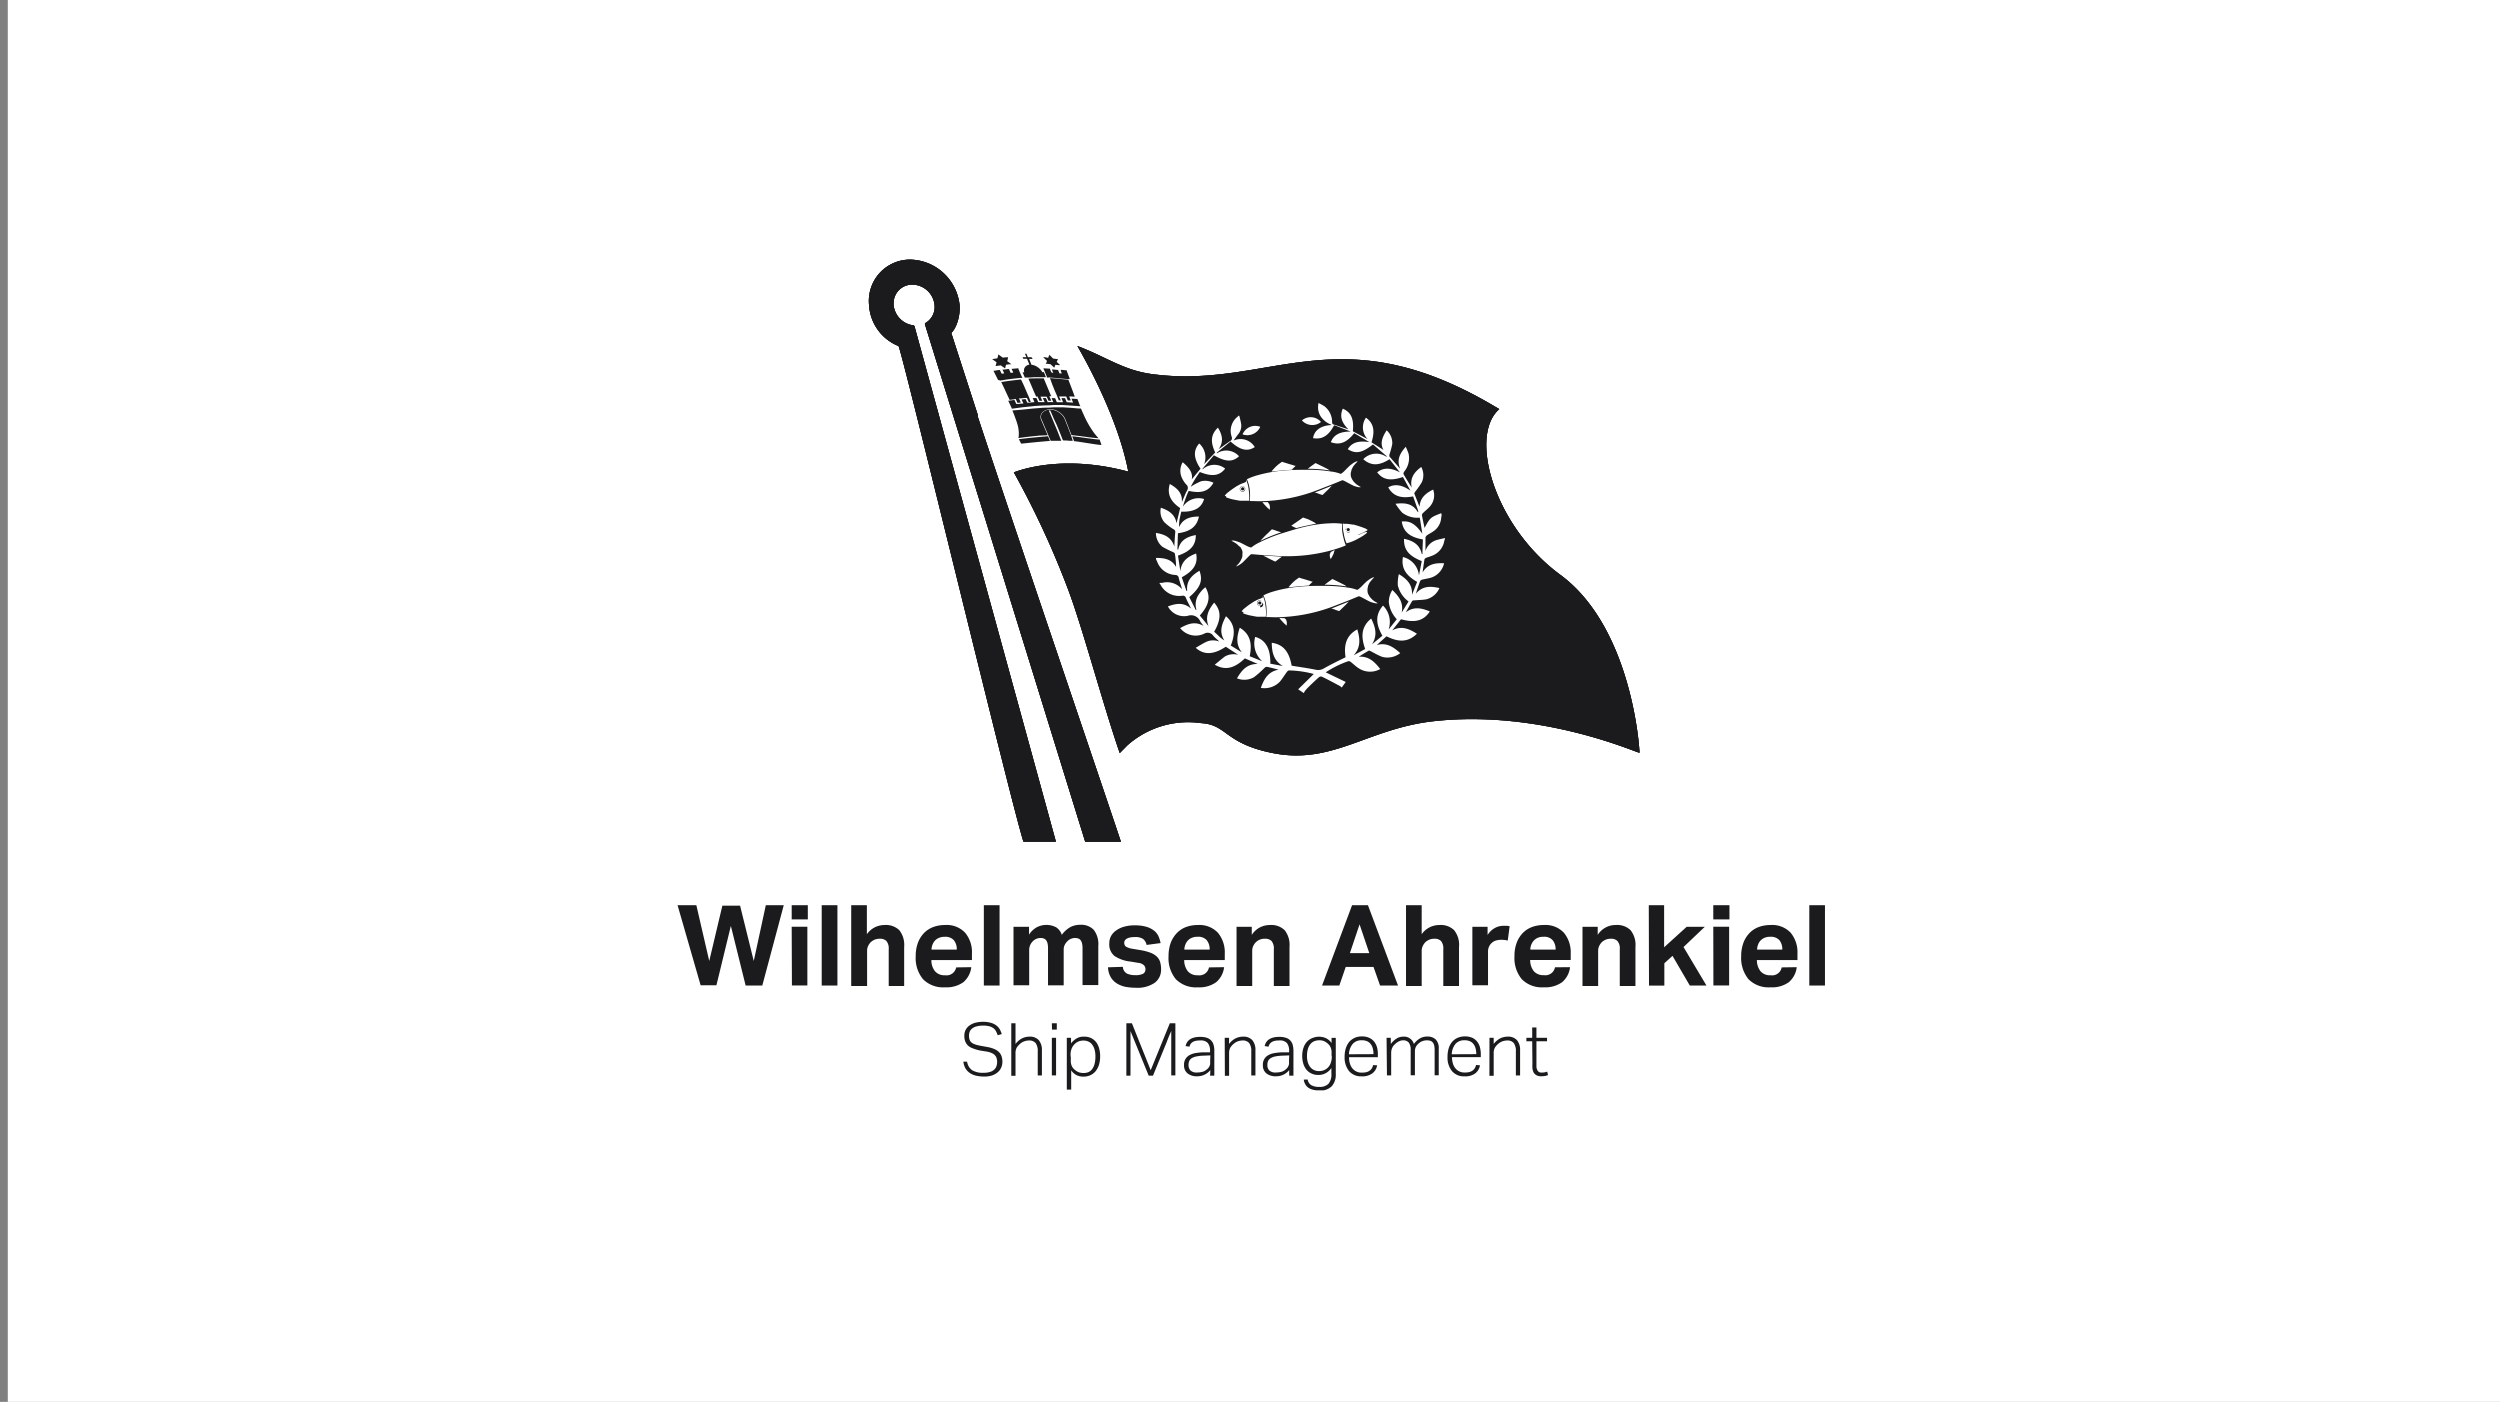 <svg xmlns="http://www.w3.org/2000/svg" width="214" height="120" fill="none"><rect width="100%" height="100%" fill="#808080" stroke="none"/><path fill="#fff" d="M.667 0H214v120H.667z"/><g clip-path="url(#a)"><path fill="#1B1A1D" d="M58 77.487h1.608l1.103 4.773 1.123-4.734h1.517l1.17 4.734 1.032-4.773h1.536l-1.836 6.873h-1.427l-1.265-5.102-1.236 5.083h-1.351L58 77.487Zm9.77 0h1.379V78.7h-1.38v-1.213Zm0 1.843h1.34v5.026h-1.322l-.019-5.026Zm2.568-1.843h1.346v6.873h-1.346v-6.873Zm2.525 0h1.342v2.482a1.84 1.84 0 0 1 .69-.596c.257-.126.54-.19.827-.191a1.636 1.636 0 0 1 1.265.448c.312.409.458.92.409 1.432v3.341h-1.322v-3.136a.995.995 0 0 0-.2-.72.745.745 0 0 0-.537-.191 1.193 1.193 0 0 0-.448.072 1.282 1.282 0 0 0-.352.22 1.27 1.27 0 0 0-.223.324.957.957 0 0 0-.09.41v3.021h-1.36v-6.916Zm10.279 5.303a1.978 1.978 0 0 1-.676 1.284 2.471 2.471 0 0 1-1.579.439 2.408 2.408 0 0 1-1.874-.692 2.828 2.828 0 0 1-.628-1.966 3.294 3.294 0 0 1 .181-1.132c.113-.311.288-.597.514-.84.222-.232.494-.41.794-.525.324-.12.668-.18 1.013-.176a2.16 2.16 0 0 1 1.731.663c.412.506.619 1.148.58 1.8v.539h-3.471c-.01.344.098.682.309.954a1.055 1.055 0 0 0 .86.344.835.835 0 0 0 .952-.673l1.294-.019ZM81.9 81.287a1.2 1.2 0 0 0-.257-.812.95.95 0 0 0-.362-.232c-.137-.05-.283-.066-.427-.05a1.133 1.133 0 0 0-.476.087.994.994 0 0 0-.342.233c-.093.102-.165.22-.214.349-.052.136-.081.28-.086.425H81.9Zm2.317-3.8h1.346v6.873h-1.346v-6.873Zm2.539 1.848h1.327v.672c.163-.258.387-.473.652-.625a1.784 1.784 0 0 1 1.679 0c.226.155.394.382.476.644.19-.272.44-.498.727-.663.26-.135.55-.203.842-.2a1.488 1.488 0 0 1 1.165.43 2 2 0 0 1 .39 1.388v3.341h-1.35v-3.155a1.703 1.703 0 0 0-.048-.439.751.751 0 0 0-.128-.262.438.438 0 0 0-.2-.134.676.676 0 0 0-.238-.038.897.897 0 0 0-.699.296c-.09.09-.163.195-.219.31a.88.88 0 0 0-.08.367v3.079H89.71v-3.179a1.708 1.708 0 0 0-.047-.439.75.75 0 0 0-.129-.262.438.438 0 0 0-.2-.134.675.675 0 0 0-.237-.038.916.916 0 0 0-.7.291 1.055 1.055 0 0 0-.218.325 1.07 1.07 0 0 0-.081.41v3.021h-1.342v-5.006Zm9.361 3.426a.694.694 0 0 0 .352.578c.217.094.453.14.69.134.236.018.473-.023.69-.12a.43.43 0 0 0 .204-.391.507.507 0 0 0-.129-.334.812.812 0 0 0-.475-.205l-.69-.115a3.013 3.013 0 0 1-1.36-.477 1.264 1.264 0 0 1-.443-1.065 1.316 1.316 0 0 1 .157-.654 1.43 1.43 0 0 1 .447-.477c.208-.145.44-.251.685-.315.286-.077.58-.114.876-.11.336-.008.673.032.998.12.237.066.46.176.657.324.163.127.295.29.385.478.085.19.147.39.185.596l-1.198.158a.87.87 0 0 0-.3-.511 1.172 1.172 0 0 0-.699-.162 1.723 1.723 0 0 0-.442.043.839.839 0 0 0-.28.11.476.476 0 0 0-.148.152.479.479 0 0 0-.043.162.415.415 0 0 0 .147.354c.18.098.377.162.58.186l.633.105c.298.046.591.12.875.224.202.073.388.185.547.33.138.13.238.294.29.477.058.203.085.414.081.625a1.388 1.388 0 0 1-.537 1.14 2.628 2.628 0 0 1-1.66.43c-.287 0-.574-.028-.856-.08a2.23 2.23 0 0 1-.728-.287 1.55 1.55 0 0 1-.528-.54 1.762 1.762 0 0 1-.233-.844l1.27-.039Zm8.666.029a1.977 1.977 0 0 1-.676 1.284 2.461 2.461 0 0 1-1.579.44 2.408 2.408 0 0 1-1.874-.693 2.826 2.826 0 0 1-.627-1.966 3.424 3.424 0 0 1 .18-1.132c.115-.312.292-.597.519-.84.219-.23.487-.41.785-.525.325-.12.67-.18 1.017-.176a2.177 2.177 0 0 1 1.727.663c.411.506.619 1.148.585 1.8v.539h-3.472c-.008.344.101.68.309.954a1.059 1.059 0 0 0 .861.344.834.834 0 0 0 .951-.673l1.294-.019Zm-1.237-1.503a1.222 1.222 0 0 0-.252-.812.977.977 0 0 0-.794-.286 1.127 1.127 0 0 0-.476.086.944.944 0 0 0-.342.234c-.094.1-.166.219-.214.348a1.32 1.32 0 0 0-.091.43h2.169Zm2.302-1.952h1.304v.692c.175-.273.417-.495.703-.645a1.9 1.9 0 0 1 .852-.2 1.634 1.634 0 0 1 1.265.448c.312.409.458.92.409 1.432v3.341h-1.341v-3.136a.997.997 0 0 0-.2-.72.738.738 0 0 0-.537-.191 1.067 1.067 0 0 0-.795.291 1.17 1.17 0 0 0-.228.325.954.954 0 0 0-.09.41v3.021h-1.342v-5.069Zm9.889-1.848h1.36l2.573 6.873h-1.536l-.561-1.589h-2.379l-.547 1.59h-1.479l2.569-6.874Zm1.474 4.1-.832-2.463-.828 2.463h1.66Zm3.144-4.1h1.341v2.482a1.843 1.843 0 0 1 1.518-.787 1.623 1.623 0 0 1 1.265.448c.315.407.464.92.413 1.432v3.341h-1.346v-3.136a.996.996 0 0 0-.199-.72.75.75 0 0 0-.538-.191 1.17 1.17 0 0 0-.442.072 1.278 1.278 0 0 0-.352.22 1.289 1.289 0 0 0-.224.324.971.971 0 0 0-.095.41v3.021h-1.341v-6.916Zm5.679 1.847h1.303v.702c.148-.245.356-.447.604-.587a1.52 1.52 0 0 1 .747-.2h.319l.218.033-.161 1.227a2.517 2.517 0 0 0-.566-.063 1.6 1.6 0 0 0-.424.058.812.812 0 0 0-.361.195.943.943 0 0 0-.25.33.945.945 0 0 0-.088.406v2.906h-1.341v-5.007Zm8.362 3.456a1.982 1.982 0 0 1-.676 1.284 2.47 2.47 0 0 1-1.579.439 2.406 2.406 0 0 1-1.874-.692 2.83 2.83 0 0 1-.628-1.966 3.2 3.2 0 0 1 .181-1.132c.113-.311.288-.597.514-.84a2.16 2.16 0 0 1 .794-.525c.324-.12.667-.18 1.013-.176a2.16 2.16 0 0 1 1.731.663c.407.505.614 1.142.581 1.79v.54h-3.468c-.01.343.098.68.305.954a1.065 1.065 0 0 0 .865.344.832.832 0 0 0 .952-.673l1.289-.01Zm-1.237-1.503a1.2 1.2 0 0 0-.257-.812.955.955 0 0 0-.789-.286 1.146 1.146 0 0 0-.476.086.98.98 0 0 0-.338.234 1.17 1.17 0 0 0-.304.778h2.164Zm2.302-1.952h1.303v.692a1.803 1.803 0 0 1 1.551-.845 1.618 1.618 0 0 1 1.265.448c.316.407.464.92.414 1.432v3.341h-1.342v-3.136a.962.962 0 0 0-.204-.72.738.738 0 0 0-.533-.191 1.189 1.189 0 0 0-.447.072 1.293 1.293 0 0 0-.352.219 1.262 1.262 0 0 0-.223.325.955.955 0 0 0-.091.41v3.021h-1.341v-5.069Zm5.674-1.848h1.313v3.6l1.931-1.752h1.55l-1.821 1.732 1.964 3.293h-1.427l-1.479-2.539-.699.635v1.91h-1.313l-.019-6.879Zm5.522 0h1.384V78.7h-1.384v-1.213Zm0 1.843h1.356v5.026h-1.346l-.01-5.026Zm7.144 3.46a1.976 1.976 0 0 1-.675 1.284 2.457 2.457 0 0 1-1.574.439 2.41 2.41 0 0 1-1.879-.692 2.867 2.867 0 0 1-.628-1.966 3.298 3.298 0 0 1 .185-1.132 2.41 2.41 0 0 1 .514-.84c.22-.233.49-.412.79-.525.325-.12.67-.18 1.018-.176a2.17 2.17 0 0 1 1.731.663c.409.507.616 1.148.58 1.8v.539h-3.472c-.008.344.101.68.309.954a1.059 1.059 0 0 0 .861.344.833.833 0 0 0 .951-.673l1.289-.019Zm-1.236-1.503a1.228 1.228 0 0 0-.252-.812.98.98 0 0 0-.79-.286 1.136 1.136 0 0 0-.476.086.99.99 0 0 0-.556.582 1.343 1.343 0 0 0-.086.43h2.16Zm2.311-3.8h1.341v6.873h-1.341v-6.873ZM82.785 90.885a1.086 1.086 0 0 0 .428.725c.3.168.642.244.985.22.188.006.376-.02.556-.076a.883.883 0 0 0 .352-.196.706.706 0 0 0 .19-.296 1.13 1.13 0 0 0 .02-.654.584.584 0 0 0-.13-.253.775.775 0 0 0-.275-.205 1.87 1.87 0 0 0-.476-.139l-.556-.09a3.52 3.52 0 0 1-.552-.163 1.365 1.365 0 0 1-.428-.224.953.953 0 0 1-.261-.358 1.27 1.27 0 0 1-.09-.515 1.03 1.03 0 0 1 .47-.898 1.5 1.5 0 0 1 .504-.224 2.63 2.63 0 0 1 .614-.072 2.36 2.36 0 0 1 .699.091c.173.047.334.128.476.239a1.1 1.1 0 0 1 .285.344c.063.12.115.247.157.376l-.352.1a1.866 1.866 0 0 0-.147-.348.726.726 0 0 0-.224-.257.949.949 0 0 0-.352-.163 1.868 1.868 0 0 0-.514-.057 2.132 2.132 0 0 0-.575.067.996.996 0 0 0-.371.181.649.649 0 0 0-.21.272.957.957 0 0 0-.061.344c0 .11.014.219.043.325.029.09.08.172.147.238a.951.951 0 0 0 .285.167c.146.052.295.092.447.12l.628.114c.2.032.394.087.58.162.152.057.29.143.41.253a.955.955 0 0 1 .242.368c.054.161.08.33.076.5 0 .165-.034.328-.1.478a1.112 1.112 0 0 1-.295.401c-.14.119-.302.21-.475.272a2.221 2.221 0 0 1-.685.1c-.226 0-.45-.023-.67-.071a1.584 1.584 0 0 1-.543-.22 1.33 1.33 0 0 1-.385-.396 1.435 1.435 0 0 1-.186-.596l.319.014Zm3.781-3.293h.362v1.77c.148-.198.338-.36.556-.477.198-.096.414-.147.633-.148a1.01 1.01 0 0 1 .808.306c.19.25.283.56.262.873v2.143h-.357v-2.043a1.173 1.173 0 0 0-.18-.73.704.704 0 0 0-.576-.22 1.226 1.226 0 0 0-.395.072 1.069 1.069 0 0 0-.38.23 1.43 1.43 0 0 0-.28.333c-.07.15-.1.313-.091.478v1.909h-.362v-4.496Zm3.472 0h.424v.544h-.41l-.014-.544Zm0 1.245h.362v3.217h-.362v-3.217Zm1.28 0h.361v.477c.13-.17.291-.315.476-.424.192-.11.412-.163.632-.153.212-.007.422.035.614.124.169.084.317.204.433.353.118.16.203.342.252.535.062.215.09.44.086.663a2.4 2.4 0 0 1-.1.735c-.062.2-.16.386-.29.55a1.27 1.27 0 0 1-.452.343c-.188.082-.39.123-.595.12a1.355 1.355 0 0 1-.566-.12 1.242 1.242 0 0 1-.475-.42v1.651h-.376v-4.434Zm.347 1.738c-.01.122-.01.245 0 .367.01.098.034.195.071.286.035.079.08.153.133.22.061.067.128.127.2.181.09.07.189.125.295.163.25.078.517.078.766 0a.832.832 0 0 0 .338-.249 1.24 1.24 0 0 0 .218-.443 2.37 2.37 0 0 0 .081-.66 2.032 2.032 0 0 0-.09-.653 1.193 1.193 0 0 0-.233-.425.84.84 0 0 0-.324-.224 1.005 1.005 0 0 0-.356-.067 1.42 1.42 0 0 0-.347.043.982.982 0 0 0-.314.162c-.144.108-.26.249-.338.41-.09.198-.133.414-.124.63l.024.259Zm4.751-2.983h.476L98.5 91.61l1.636-4.018h.476v4.462h-.352v-3.818c0 .038-.086.2-.2.477-.048.124-.11.277-.186.478-.076.2-.166.41-.276.677l-.39.955-.513 1.255h-.366l-1.56-3.818v3.818h-.353v-4.486Zm7.192 4.008a1.502 1.502 0 0 1-.452.368c-.1.052-.205.092-.314.12a1.646 1.646 0 0 1-.375.043 1.258 1.258 0 0 1-.809-.244.871.871 0 0 1-.304-.725.9.9 0 0 1 .504-.86 1.63 1.63 0 0 1 .494-.162c.2-.032.402-.053.604-.062h.624v-.1c.02-.245-.046-.49-.186-.692a.818.818 0 0 0-.661-.224 1.767 1.767 0 0 0-.39.038.767.767 0 0 0-.266.11.557.557 0 0 0-.167.167.763.763 0 0 0-.095.22l-.328-.053c.114-.525.532-.788 1.255-.788.194-.004.387.023.571.081a.86.86 0 0 1 .571.611c.046.166.067.339.062.51v2.12h-.362l.024-.477Zm0-1.26-.594.025a3.644 3.644 0 0 0-.604.066 1.32 1.32 0 0 0-.395.148.57.57 0 0 0-.214.239.798.798 0 0 0-.062.334.667.667 0 0 0 .162.477.761.761 0 0 0 .575.177c.138 0 .275-.015.409-.048a.758.758 0 0 0 .333-.152 1.24 1.24 0 0 0 .186-.153.711.711 0 0 0 .185-.373 2.299 2.299 0 0 0 0-.262l.019-.477Zm1.227-1.503h.371v.525a1.7 1.7 0 0 1 .557-.477c.197-.096.413-.147.632-.148a1.01 1.01 0 0 1 .809.306c.189.25.282.56.261.873v2.143h-.356v-2.043a1.148 1.148 0 0 0-.181-.73.692.692 0 0 0-.571-.22 1.209 1.209 0 0 0-.395.072 1.15 1.15 0 0 0-.38.23c-.11.095-.205.208-.281.333a1.02 1.02 0 0 0-.09.478v1.909h-.362l-.014-3.25Zm5.522 2.763a1.502 1.502 0 0 1-.447.368 1.59 1.59 0 0 1-.314.12 1.695 1.695 0 0 1-.38.043 1.258 1.258 0 0 1-.809-.244.871.871 0 0 1-.304-.725.9.9 0 0 1 .504-.86 1.65 1.65 0 0 1 .514-.162c.2-.032.401-.053.604-.062h.623v-.1c.02-.245-.045-.49-.186-.692a.82.82 0 0 0-.661-.224 1.804 1.804 0 0 0-.39.038.743.743 0 0 0-.261.11.523.523 0 0 0-.172.167.755.755 0 0 0-.09.22l-.333-.053c.114-.525.537-.788 1.26-.788a1.77 1.77 0 0 1 .566.081.857.857 0 0 1 .576.611c.042.167.063.339.062.51v2.12h-.362v-.477Zm0-1.26-.594.025a3.698 3.698 0 0 0-.604.066 1.23 1.23 0 0 0-.39.148.559.559 0 0 0-.219.239.814.814 0 0 0-.062.334.649.649 0 0 0 .162.477.773.773 0 0 0 .58.177c.136 0 .272-.015.404-.048a.806.806 0 0 0 .338-.152c.065-.046.125-.097.181-.153a.711.711 0 0 0 .185-.373 1.439 1.439 0 0 0 0-.262l.019-.477Zm1.579 2.067a.692.692 0 0 0 .3.478c.216.116.46.17.704.152a1.03 1.03 0 0 0 .775-.262c.192-.248.282-.56.252-.874v-.477a1.41 1.41 0 0 1-.475.434 1.279 1.279 0 0 1-.647.158 1.3 1.3 0 0 1-.614-.138 1.168 1.168 0 0 1-.433-.358 1.477 1.477 0 0 1-.247-.516 2.177 2.177 0 0 1-.081-.606 2.05 2.05 0 0 1 .1-.678c.057-.193.155-.372.285-.525.131-.146.294-.26.476-.334.191-.08.397-.12.604-.12.186.005.37.044.542.115.203.095.376.242.505.425v-.439h.361v3.102a1.48 1.48 0 0 1-.333 1.027 1.352 1.352 0 0 1-1.051.377 2.64 2.64 0 0 1-.509-.053 1.259 1.259 0 0 1-.409-.157.844.844 0 0 1-.29-.291.99.99 0 0 1-.148-.435l.333-.005Zm2.041-2.09a2.637 2.637 0 0 0 0-.377 1.143 1.143 0 0 0-.076-.282.721.721 0 0 0-.133-.215 1.166 1.166 0 0 0-.196-.18 1.033 1.033 0 0 0-.294-.163.993.993 0 0 0-.333-.053 1.3 1.3 0 0 0-.424.072.89.89 0 0 0-.337.239c-.1.122-.176.263-.224.415a2.069 2.069 0 0 0-.081.61 1.76 1.76 0 0 0 .091.612c.051.147.13.283.233.4.09.097.2.172.323.22a.99.99 0 0 0 .371.072c.118 0 .234-.016.347-.048a1.008 1.008 0 0 0 .638-.573c.084-.2.125-.417.119-.635l-.024-.114Zm3.905.873c-.042.27-.185.515-.4.683a1.423 1.423 0 0 1-.923.262 1.341 1.341 0 0 1-1.075-.444 1.834 1.834 0 0 1-.385-1.23 2.351 2.351 0 0 1 .11-.75c.067-.2.17-.386.304-.55a1.406 1.406 0 0 1 1.056-.443c.219-.008.436.032.637.12.167.076.314.19.428.333.109.143.189.305.238.478.052.2.076.408.071.615v.234h-2.463c-.004.174.018.348.066.516.041.151.111.294.205.42a.983.983 0 0 0 .818.382c.138.004.275-.01.409-.043a.744.744 0 0 0 .281-.139.663.663 0 0 0 .18-.2c.045-.083.079-.171.1-.263l.343.02Zm-.31-.954c0-.161-.019-.321-.057-.478a1.037 1.037 0 0 0-.176-.377.82.82 0 0 0-.309-.248 1.095 1.095 0 0 0-.475-.086.975.975 0 0 0-.747.296 1.434 1.434 0 0 0-.338.902l2.102-.01Zm1.118-1.399h.362v.53c.137-.19.31-.353.509-.477.166-.1.357-.153.551-.153a.878.878 0 0 1 .918.63c.135-.195.31-.358.514-.477.191-.11.408-.167.628-.162a.999.999 0 0 1 .723.248 1.062 1.062 0 0 1 .261.802v2.267h-.352v-2.139a1.665 1.665 0 0 0-.038-.41.584.584 0 0 0-.123-.263.452.452 0 0 0-.21-.143 1.127 1.127 0 0 0-.623.014.949.949 0 0 0-.352.196 1.03 1.03 0 0 0-.247.287.866.866 0 0 0-.095.396v2.062h-.362V89.91a1.048 1.048 0 0 0-.161-.663.61.61 0 0 0-.476-.196.842.842 0 0 0-.352.081c-.118.056-.228.13-.323.22a1.383 1.383 0 0 0-.124.119.671.671 0 0 0-.114.162.962.962 0 0 0-.086.22 1.188 1.188 0 0 0-.033.291v1.91h-.362l-.033-3.218Zm7.996 2.353a1.09 1.09 0 0 1-.395.683 1.423 1.423 0 0 1-.923.262 1.336 1.336 0 0 1-1.075-.444 1.834 1.834 0 0 1-.385-1.23 2.38 2.38 0 0 1 .109-.75 1.55 1.55 0 0 1 .305-.55 1.33 1.33 0 0 1 .475-.333 1.675 1.675 0 0 1 1.218 0c.167.076.313.19.428.334.112.14.193.303.238.477.051.201.077.408.076.616v.234h-2.469c.001.174.025.347.072.515.039.153.108.296.204.42a.981.981 0 0 0 .818.382c.138.005.276-.01.409-.043a.811.811 0 0 0 .281-.138.642.642 0 0 0 .176-.2c.047-.083.082-.171.105-.263l.333.028Zm-.314-.954a2.13 2.13 0 0 0-.057-.478 1.144 1.144 0 0 0-.176-.377.831.831 0 0 0-.31-.248 1.097 1.097 0 0 0-.475-.086.988.988 0 0 0-.752.296 1.484 1.484 0 0 0-.333.902l2.103-.01Zm1.127-1.399h.361v.525a1.7 1.7 0 0 1 .557-.477c.197-.097.413-.147.632-.148a1.01 1.01 0 0 1 .809.306c.19.25.283.56.262.873v2.143h-.362v-2.043a1.142 1.142 0 0 0-.181-.73.688.688 0 0 0-.57-.22 1.256 1.256 0 0 0-.4.072c-.138.052-.266.13-.376.23a1.246 1.246 0 0 0-.28.333c-.069.15-.1.313-.091.478v1.909h-.366l.005-3.25Zm3.657.296h-.499v-.296h.499v-.888h.362v.888h.908v.296h-.908v2.11c-.006.14.028.28.1.4a.36.36 0 0 0 .347.168c.093.004.185-.004.276-.024a1.75 1.75 0 0 0 .2-.057l.071.295a1.752 1.752 0 0 1-.224.072c-.116.021-.234.03-.352.029a.798.798 0 0 1-.432-.096.605.605 0 0 1-.233-.243 1.034 1.034 0 0 1-.096-.353 4.205 4.205 0 0 1 0-.42l-.019-1.88Z"/><path fill="#fff" d="M96.583 40.369c-5.37-1.432-8.999-.248-9.798.066a68.245 68.245 0 0 0-3.077-4.892l-2.283-7.054.042.033c5.446-.405 8.519.23 10.764 1.098 1.365 2.387 3.586 6.754 4.352 10.749Z"/><path fill="#1B1A1D" d="M83.674 35.596C87.29 46.53 94.234 66.892 95.95 72.05h-3.058L79.175 27.763v-.09a1.58 1.58 0 0 0 .823-1.56 1.94 1.94 0 0 0-.618-1.24 1.928 1.928 0 0 0-1.285-.508 1.583 1.583 0 0 0-1.602 1.556 1.267 1.267 0 0 0 0 .191 1.948 1.948 0 0 0 1.721 1.742l.062.053 12.11 44.14h-2.778C86.58 68.938 77.144 29.73 76.91 29.62a4.011 4.011 0 0 1-1.773-1.39 4.032 4.032 0 0 1-.748-2.127 3.548 3.548 0 0 1 .911-2.736 3.523 3.523 0 0 1 2.637-1.145 4.33 4.33 0 0 1 2.832 1.151 4.358 4.358 0 0 1 1.373 2.74c.076.892-.262 1.98-.714 2.386l2.279 7.044-.034.053Z"/><path fill="#1B1A1D" d="M83.674 35.596C87.29 46.53 94.234 66.892 95.95 72.05h-3.058L79.175 27.763v-.09a1.58 1.58 0 0 0 .823-1.56 1.94 1.94 0 0 0-.618-1.24 1.928 1.928 0 0 0-1.285-.508 1.583 1.583 0 0 0-1.602 1.556 1.267 1.267 0 0 0 0 .191 1.948 1.948 0 0 0 1.721 1.742l.062.053 12.11 44.14h-2.778C86.58 68.938 77.144 29.73 76.91 29.62a4.011 4.011 0 0 1-1.773-1.39 4.032 4.032 0 0 1-.748-2.127 3.548 3.548 0 0 1 .911-2.736 3.523 3.523 0 0 1 2.637-1.145 4.33 4.33 0 0 1 2.832 1.151 4.358 4.358 0 0 1 1.373 2.74c.076.892-.262 1.98-.714 2.386l2.279 7.044-.034.053Z"/><path fill="#1B1A1D" d="M83.674 35.596C87.29 46.53 94.234 66.892 95.95 72.05h-3.058L79.175 27.763v-.09a1.58 1.58 0 0 0 .823-1.56 1.94 1.94 0 0 0-.618-1.24 1.928 1.928 0 0 0-1.285-.508 1.583 1.583 0 0 0-1.602 1.556 1.267 1.267 0 0 0 0 .191 1.948 1.948 0 0 0 1.721 1.742l.062.053 12.11 44.14h-2.778C86.58 68.938 77.144 29.73 76.91 29.62a4.011 4.011 0 0 1-1.773-1.39 4.032 4.032 0 0 1-.748-2.127 3.548 3.548 0 0 1 .911-2.736 3.523 3.523 0 0 1 2.637-1.145 4.33 4.33 0 0 1 2.832 1.151 4.358 4.358 0 0 1 1.373 2.74c.076.892-.262 1.98-.714 2.386l2.279 7.044-.034.053Zm56.667 28.838c-.19.038-8.414-3.728-17.632-2.697-5.612.625-8.656 3.751-13.764 2.725-4.115-.816-3.896-2.434-6.127-2.563a7.844 7.844 0 0 0-6.325 1.91l-.643.653c-1.498-4.334-3.243-10.977-4.523-14.276a75.24 75.24 0 0 0-4.542-9.75c.804-.31 4.438-1.504 9.798-.063-.766-4-2.987-8.366-4.357-10.753 2.412.902 3.872 2.038 6.278 2.387 10.217 1.431 16.043-5.365 29.832 3.016-2.621 2.272-.476 9.97 5.194 14.156 6.254 4.568 6.835 15.192 6.811 15.255Z"/><path fill="#1B1A1D" d="M140.341 64.434c-.19.038-8.414-3.728-17.632-2.697-5.612.625-8.656 3.751-13.764 2.725-4.115-.816-3.896-2.434-6.127-2.563a7.844 7.844 0 0 0-6.325 1.91l-.643.653c-1.498-4.334-3.243-10.977-4.523-14.276a75.24 75.24 0 0 0-4.542-9.75c.804-.31 4.438-1.504 9.798-.063-.766-4-2.987-8.366-4.357-10.753 2.412.902 3.872 2.038 6.278 2.387 10.217 1.431 16.043-5.365 29.832 3.016-2.621 2.272-.476 9.97 5.194 14.156 6.254 4.568 6.835 15.192 6.811 15.255Z"/><path fill="#1B1A1D" d="M140.341 64.434c-.19.038-8.414-3.728-17.632-2.697-5.612.625-8.656 3.751-13.764 2.725-4.115-.816-3.896-2.434-6.127-2.563a7.844 7.844 0 0 0-6.325 1.91l-.643.653c-1.498-4.334-3.243-10.977-4.523-14.276a75.24 75.24 0 0 0-4.542-9.75c.804-.31 4.438-1.504 9.798-.063-.766-4-2.987-8.366-4.357-10.753 2.412.902 3.872 2.038 6.278 2.387 10.217 1.431 16.043-5.365 29.832 3.016-2.621 2.272-.476 9.97 5.194 14.156 6.254 4.568 6.835 15.192 6.811 15.255Z"/><path fill="#1B1A1D" d="m89.815 32.312.552.043.475.048.547.047h.171v-.057c-.095-.253-.147-.377-.242-.634v-.063h-.072l-.37-.038h-.077v.062c.038.1.053.148.09.244h-.2l-.094-.239-.024-.062h-.08l-.348-.038h-.08v.062l.099.248-.176-.072-.1-.248c0-.024 0-.033-.028-.062h-.081l-.39-.024h-.076a.362.362 0 0 0 .028.062c.11.272.167.406.276.664v.062h.071l.129-.005Zm-.305-1.169h.138l.276.033.214.2.105.1.033-.085c.029-.067.043-.1.067-.167l.27.033h.139l-.105-.1-.185-.172c0-.067.038-.1.066-.172l.029-.086h-.138l-.276-.038-.214-.215-.105-.105-.033.091a2.583 2.583 0 0 0-.067.172l-.28-.057H89.3l.11.11.213.21-.061.171-.053.077Zm-1.555 1.174c.295 0 .476-.029.67-.029h.885v-.062l-.128-.31-.029-.062h-.133a1.22 1.22 0 0 0-.4-.425 1.078 1.078 0 0 0-.527-.205l-.2-.501h.304l-.104-.148h-.305c-.047-.115-.076-.177-.118-.296h-.134c.048.124.076.181.12.296h-.315c0 .057.034.086.057.138h.314l.205.501a.53.53 0 0 0-.38.22.478.478 0 0 0-.058.439h-.147l.028.067.138.315.024.062h.233Zm-2.725-.979.142-.023.295-.039.243.172.124.086.033-.105c0-.086.033-.129.057-.21l.304-.038h.153l-.124-.086c-.095-.076-.148-.11-.243-.181l.062-.22c0-.048 0-.067.029-.114h-.157l-.31.033-.252-.181-.128-.096-.028.115c0 .09-.034.133-.058.22l-.294.047-.148.024.124.086.242.176c0 .091-.024.134-.043.22-.019.086-.023.072-.023.114Zm.39 1.242.561-.096.533-.067.604-.067h.194l-.028-.062-.3-.682-.009-.077h-.085l-.41.038h-.09l.029.067c.047.1.076.153.118.258l-.223.024c-.048-.105-.076-.153-.119-.258 0-.024 0-.038-.033-.067h-.086l-.38.048h-.086l.028.067c.053.1.077.153.124.253l-.219.033c-.047-.1-.076-.152-.123-.257l-.034-.063h-.085l-.385.063h-.076l.028.062c.138.277.21.41.338.677.012.02.022.04.028.062h.081l.105.043Zm3.2 1.374c.015.041.033.08.053.12l.1.233h.243c-.057-.143-.09-.21-.153-.353h.138c.089.005.178.005.267 0h.128l.052.114.1.234h.238l-.162-.386h.162a14.404 14.404 0 0 1-.219-.516l-.2-.477c-.066-.157-.137-.325-.223-.535h-.647c-.171 0-.37 0-.666.024l.233.54.2.477.228.515h.143l-.014.01Zm1.984.329c-.057-.138-.085-.21-.147-.348h.608l.048.114.09.23h.257l-.138-.344h.148l.333.024-.267-.721-.285-.735-.547-.048-.476-.047-.551-.043.214.596c.066.153.123.296.185.454l.219.5c.052.14.086.21.138.35l.171.018Z"/><path fill="#1B1A1D" d="M92.464 34.775a42.84 42.84 0 0 0-.238-.62l-.504-.034.133.344-.547-.039-.047-.114-.096-.234h-.309l.143.348h-.537l-.048-.119-.1-.229h-.3l.148.348a4.057 4.057 0 0 0-.476 0l-.052-.119c-.038-.09-.062-.138-.1-.234h-.266l.152.349h-.547l-.048-.115-.104-.234h-.324l.153.349-.6.057-.052-.086c-.043-.095-.062-.143-.105-.234l-.347.038.157.349h-.162l-.28.033h-.167l-.052-.114-.105-.23-.532.072.29.616s0 .043.023.062l.885-.12.832-.085c.262-.029.51-.048.738-.058.228-.01.433-.023.623-.023s.38-.03.59-.03h.656l.732.049.819.057v-.057l-.029.057Z"/><path fill="#1B1A1D" d="M86.937 34.14c.02.037.037.076.053.115.047.095.066.138.109.233l.28-.033-.156-.353h.166l.347-.038h.167l.052.114c.043.096.062.144.105.234h.176l-.152-.4-.229-.521-.204-.477-.252-.53-.604.067-.533.067-.557.085.257.535c.076.157.143.306.219.477.076.172.148.32.243.516l.375-.048.138-.043Zm2.778 3.203-.68.057-.604.057-.59.062-.628.077.167.324.028.053h.067l.77-.081.723-.072c.248-.029.519-.048.837-.072h.067l-.157-.405Z"/><path fill="#1B1A1D" d="m87.789 37.414.59-.067.613-.062.675-.028v-.038l-.252-.592c-.085-.2-.176-.42-.29-.678a.583.583 0 0 1 .086-.635.95.95 0 0 1 .637-.281c.184-.014.368.017.538.09.175.074.336.177.475.306.138.12.247.27.319.439.104.267.195.477.276.697.08.22.162.41.242.625l.024.057c.295.029.557.062.79.091l.708.095a19 19 0 0 0 .818.081 4.705 4.705 0 0 1-.442-.534 8.184 8.184 0 0 1-.76-1.317 19.63 19.63 0 0 1-.305-.692c-.286 0-.557-.039-.818-.058l-.733-.047h-.656c-.181 0-.395.023-.585.028-.19.005-.4 0-.623.024l-.738.057-.827.086-.894.077c.1.224.185.444.261.668.085.216.157.438.214.663.042.18.068.364.076.55.01.159.001.32-.028.477l.609-.082Z"/><path fill="#1B1A1D" d="m91.65 37.185-.237-.62c-.086-.21-.171-.435-.28-.702a1.25 1.25 0 0 0-.305-.415 1.48 1.48 0 0 0-.476-.296 1.08 1.08 0 0 0-.518-.086.869.869 0 0 0-.6.263.53.53 0 0 0-.076.577c.115.258.205.477.29.678l.253.587.238.563h.908c-.105-.262-.195-.477-.28-.706-.086-.23-.167-.406-.248-.602l-.247-.596-.295-.697h.123c.115.258.21.477.3.697l.262.558.247.602.28.71c.2 0 .398.011.595.034h.247l-.18-.549Zm2.617.845c-.057-.162-.081-.243-.138-.4a13.555 13.555 0 0 1-.833-.092l-.713-.095a19.633 19.633 0 0 0-.8-.096l.158.42h.057c.28.039.523.072.751.11l.676.105c.238.034.475.077.794.105h.072l-.024-.057Z"/><path fill="#fff" d="M114.719 58.735c-.523-.277-1.042-.559-1.57-.816a.28.28 0 0 0-.257.062c-.323.286-.642.587-.951.897a1.956 1.956 0 0 0-.285.348s-.043.096-.057.1l-.476-.32 1.336-1.312a8.66 8.66 0 0 0-2.13-.305c-.062 0-.138.08-.186.148-.204.276-.38.577-.604.835a1.827 1.827 0 0 1-1.612.51c.276-.753.613-1.388 1.522-1.56-.386-.096-.695-.181-1.009-.244a.329.329 0 0 0-.209.105c-.278.28-.573.542-.885.783a1.672 1.672 0 0 1-1.46.1c.4-.682.847-1.245 1.779-1.23l-1.103-.478c-.918.883-1.713 1.045-2.578.54.304-.249.575-.478.875-.707a1.498 1.498 0 0 1 1.137-.134l-1.066-.697c-1.046.688-1.864.73-2.578.091.329-.186.628-.382.952-.53.343-.14.727-.14 1.07 0-.171-.181-.371-.324-.523-.506a.574.574 0 0 0-.771-.172 1.697 1.697 0 0 1-2.059-.477c.642-.367 1.279-.61 1.997-.19-.09-.144-.209-.254-.276-.387a.85.85 0 0 0-1.056-.478 1.562 1.562 0 0 1-1.712-.801c.68-.253 1.327-.382 1.984.19-.172-.348-.319-.625-.443-.911a.261.261 0 0 0-.304-.196 1.802 1.802 0 0 1-1.903-1.002h-.038v-.1h.22a1.658 1.658 0 0 1 1.654.506h.034c-.096-.306-.2-.611-.276-.922a.282.282 0 0 0-.286-.257 1.741 1.741 0 0 1-1.593-1.227l-.038-.029-.043-.205c.676 0 1.341.081 1.731.778a8.18 8.18 0 0 0-.104-1.14c0-.053-.1-.106-.162-.14a8.278 8.278 0 0 1-.908-.453 1.532 1.532 0 0 1-.552-1.183c.727.114 1.317.358 1.574 1.164.029-.477.043-.835.081-1.207a.24.24 0 0 0-.138-.267 4.332 4.332 0 0 1-.799-.611 1.436 1.436 0 0 1-.295-1.236c.685.233 1.223.577 1.341 1.336l.31-1.308c-.7-.477-1.175-1.098-.885-2.062.618.349 1.089.764 1.032 1.551.157-.334.271-.672.438-.983a.384.384 0 0 0-.072-.53 2.21 2.21 0 0 1-.399-.644 1.44 1.44 0 0 1 .104-1.255c.524.434.904.907.771 1.475l.756-.922c-.59-.873-.647-1.555-.114-2.157a1.583 1.583 0 0 1 .419 1.77l.951-1.001c-.347-.74-.476-1.46.233-2.124.376.615.518 1.217.052 1.847.347-.234.661-.477.985-.692a.275.275 0 0 0 .144-.147.273.273 0 0 0 .003-.206 1.54 1.54 0 0 1 .523-1.757.24.24 0 0 0 .029-.062h.095c.052.215.109.43.147.65a1.122 1.122 0 0 1-.242.93c-.138.172-.266.358-.4.544a1.423 1.423 0 0 1 1.817.554c-.618.41-1.246.272-2.073-.478l-1.175.955a.249.249 0 0 0 0 .067 1.46 1.46 0 0 1 1.902.243c-.566.525-1.184.477-2.15-.086l-.975 1.15v.063a1.492 1.492 0 0 1 1.936-.072c-.475.625-1.127.716-2.169.291-.138.21-.295.425-.428.644-.133.22-.257.444-.356.626a5.63 5.63 0 0 1 .894-.478 1.614 1.614 0 0 1 1.06.13c-.394.677-.951.954-2.121.696-.057.129-.124.263-.176.401-.114.306-.228.616-.323.955a1.601 1.601 0 0 1 1.817-.66c-.214.726-.776 1.118-1.955 1.084-.053.22-.105.444-.148.664-.03.22-.044.441-.043.663.338-.74.952-.907 1.703-.911-.2.988-.903 1.303-1.798 1.431l-.042 1.375.061.038c.176-.835.78-1.121 1.513-1.26 0 .821-.381 1.365-1.527 1.761l.205 1.332c.085-.845.627-1.255 1.35-1.513.172.864-.204 1.48-1.231 2.033.133.382.266.778.404 1.17h.062c-.091-.864.394-1.341 1.051-1.728.309.859.081 1.432-.871 2.257l.547 1.093h.067a1.546 1.546 0 0 1 .071-1.107c.172-.32.407-.603.69-.83.476.792.328 1.517-.476 2.42l.752.92c-.324-.801 0-1.431.475-2.023.514.587.7 1.289 0 2.491.167.148.333.306.509.478.114.1.237.19.367.267-.476-.73-.224-1.398.138-2.072.837.73.775 1.585.409 2.511l.951.582c-.538-.668-.433-1.37-.181-2.11.951.578 1.056 1.433.851 2.444l1.071.425a2.046 2.046 0 0 1-.6-2.085c.742.214 1.327.82 1.294 2.295l1.075.2c-.78-.448-.951-1.178-.951-1.99.884.13 1.465.635 1.702 1.962.69.115 1.375.205 2.05.344a.949.949 0 0 0 .709-.11c.59-.339 1.208-.635 1.855-.955-.147-.954 0-1.847 1.004-2.386.237.792.314 1.537-.31 2.215l.985-.535c-.347-.978-.39-1.876.514-2.606.361.735.566 1.432.066 2.205l.894-.735c-.504-.883-.684-1.742.053-2.582a1.977 1.977 0 0 1 .475 2.052l.704-.883a2.564 2.564 0 0 1-.68-1.432c-.008-.378.097-.75.3-1.069.556.53.975 1.088.799 1.933.195-.32.39-.64.59-.954a2.384 2.384 0 0 1-.923-1.384 3.446 3.446 0 0 1 .09-.955c.685.41 1.185.902 1.123 1.77l.442-1.107c-.837-.477-1.403-1.093-1.213-2.128a1.807 1.807 0 0 1 1.37 1.57c.081-.41.162-.82.238-1.222-1.284-.51-1.532-1.122-1.517-1.909.742.158 1.346.477 1.517 1.298h.062c0-.41.024-.82.038-1.24-.918-.163-1.651-.511-1.812-1.533.689-.086 1.184.205 1.764 1.05l-.219-1.384a2.146 2.146 0 0 1-1.503-.425 5.028 5.028 0 0 1-.575-.763c.823-.1 1.479-.024 1.902.706l.058-.043-.452-1.293c-.89.162-1.655.08-2.131-.774.561-.324 1.222-.21 1.902.287l-.642-1.174c-1.298.439-1.802.095-2.207-.397.514-.424 1.17-.415 1.946 0l-.89-1.126c-.751.477-1.488.668-2.245 0a1.535 1.535 0 0 1 1.993-.196.428.428 0 0 0 0-.071l-1.16-.998c-.952.74-1.47.83-2.16.41.352-.581.909-.753 1.855-.605l-1.303-.769c-.533.664-1.127 1.098-2.002.769.242-.635.789-.912 1.712-.907l-1.427-.544c-.4.735-.894 1.27-1.807 1.107.104-.673.67-1.079 1.55-1.117a.082.082 0 0 0 0-.038 1.902 1.902 0 0 1-.837-.62 1.435 1.435 0 0 1-.271-1.055v-.148h.095c.148.086.3.157.442.253a1.705 1.705 0 0 1 .652 1.355c0 .067.029.172.071.181.428.148.861.287 1.323.435-.604-.592-.757-1.15-.476-1.77.609.276.98.744.856 1.937l1.261.668a1.455 1.455 0 0 1-.138-1.833c.765.55.732 1.298.475 2.11l1.028.654c-.319-.544-.11-1.108.271-1.68a1.462 1.462 0 0 1 .475 1.193 7.66 7.66 0 0 1-.233.854c0 .067-.043.163 0 .196.281.334.571.659.914 1.045-.333-.792 0-1.336.475-1.88.091.191.172.387.243.587a1.799 1.799 0 0 1-.371 1.532c-.043.062-.086.177-.057.224.204.368.428.72.694 1.15-.166-.84.233-1.331.818-1.766a1.465 1.465 0 0 1 .057 1.294 7.57 7.57 0 0 1-.561.807c-.038.057-.105.138-.086.181.143.377.295.75.447 1.126.043-.773.538-1.164 1.161-1.474a1.436 1.436 0 0 1-.262 1.431c-.171.206-.394.368-.585.559-.052.052-.123.129-.114.186.062.367.148.735.229 1.112.404-.778.513-.893 1.065-1.126l.366-.143.029.195c0 .048-.024.09-.034.139a1.52 1.52 0 0 1-.685 1.231c-.166.12-.356.205-.523.325a.323.323 0 0 0-.142.21v1.14a1.423 1.423 0 0 1 1.017-.954c.215-.062.433-.105.647-.153v.095a1.28 1.28 0 0 0-.052.134 1.642 1.642 0 0 1-1.046 1.284c-.167.072-.343.114-.514.181-.057.024-.128.081-.138.134-.057.344-.105.697-.162 1.112.447-.735 1.104-.816 1.841-.783a1.66 1.66 0 0 1-1.084 1.222c-.257.081-.528.115-.795.181a.265.265 0 0 0-.171.125c-.124.329-.233.663-.366 1.073.58-.677 1.26-.649 2.016-.477a1.661 1.661 0 0 1-1.089.955c-.333.067-.685.062-1.027.095-.081 0-.195 0-.224.077-.19.31-.361.634-.537.954.671-.525 1.355-.377 2.055-.08-.476.73-1.166 1.03-2.464.667l-.752.955c.776-.425 1.427-.148 2.112.286-.827.821-1.707.668-2.602.22l-.837.75c.837-.244 1.427.161 2.012.691a1.784 1.784 0 0 1-1.522.325c-.337-.12-.651-.306-.98-.478-.061-.028-.152-.08-.19-.062-.295.167-.58.349-.865.525.865-.071 1.369.44 1.845 1.05a1.766 1.766 0 0 1-1.85-.071c-.243-.153-.447-.363-.676-.535a.264.264 0 0 0-.204-.066 8.554 8.554 0 0 0-1.936.954l1.712.826-.342.477"/><path fill="#fff" d="M106.362 37.18a1.18 1.18 0 0 1 1.517-.644 1.209 1.209 0 0 1-1.517.644Zm5.084-1.193a1.156 1.156 0 0 1 1.632.134 1.191 1.191 0 0 1-1.632-.134Zm5.056 5.709-.085-.043-.181-.11-.086-.062a.504.504 0 0 1-.095-.072l-.142-.143a1.198 1.198 0 0 1-.148-.2l-.028-.043-.058-.125a.726.726 0 0 1-.057-.238 1.284 1.284 0 0 1 0-.124c0-.067.029-.134.043-.206a.779.779 0 0 1 .024-.095c0-.024 0-.052.033-.081.041-.101.094-.198.157-.286.053-.067.11-.134.167-.196.057-.062.095-.096.147-.148.052-.053 0 0 0-.034h-.047l-.096.034a1.434 1.434 0 0 0-.233.129l-.18.133-.076.058-.167.162-.128.124-.157.162a.655.655 0 0 1-.081.077c-.063.063-.134.12-.209.167l-.053.028a3.188 3.188 0 0 0-.789-.195 11.755 11.755 0 0 0-2.05-.153c-.742 0-1.47 0-2.202.076-.7.067-1.393.196-2.069.387-.318.085-.627.2-.923.344.156.349.245.725.262 1.107.014.19.014.382 0 .573 0 .09-.067.176.052.186h.181c.378.019.758.019 1.136 0a14.294 14.294 0 0 0 4.547-.988c.562-.225 1.123-.43 1.675-.664l.309-.129h.033l.147.058.181.095.248.134.285.148.157.071.314.086c.06.005.12.005.181 0h.047v-.028m-8.428 1.312a.08.08 0 0 1 .028.038l.058.067.042.048.043.053.086.09c.071.084.149.163.233.234l.119.105h.028v-.014a.322.322 0 0 1 0-.062.53.53 0 0 0 0-.21 1.089 1.089 0 0 0-.038-.124v-.043l-.071-.081a.897.897 0 0 0-.052-.1"/><path fill="#fff" d="m112.55 42.149.124.043.123.038.129.053.247.08a.056.056 0 0 0 .038 0c.029 0 .048-.047.076-.07a.922.922 0 0 0 .1-.096l.1-.096.171-.162.067-.067.081-.086a.481.481 0 0 0 .047-.047l.109-.115a.209.209 0 0 1 .077-.067h.023c-.523.2-1.165.477-1.555.611h.043m-1.922-2.018.286-.278h-.067l-.185-.062-.162-.047-.243-.072-.133-.043-.19-.057-.138-.043a.066.066 0 0 0-.043-.016.068.068 0 0 0-.043.016l-.18.133-.086.058-.166.148a.675.675 0 0 0-.086.08l-.119.12-.143.158c-.032.039-.063.08-.09.124.314-.038.647-.072.989-.105l.776-.058m3.215.048-.067-.033-.085-.058-.238-.124-.2-.1-.2-.095-.161-.081-.234-.115a.035.035 0 0 0-.019-.005.04.04 0 0 0-.019.005.41.41 0 0 0-.104.072l-.267.19c-.047.04-.096.076-.147.11l-.138.105a12.86 12.86 0 0 1 1.903.148h-.034m-7.148.802c.126.276.203.571.228.873.049.303.06.611.033.917h-.766l-.228-.038-.338-.067a2.036 2.036 0 0 1-.333-.086l-.233-.072a.31.31 0 0 1-.08-.057s0-.043.038-.052a.41.41 0 0 1 .185 0l.257.023.29.03h.052-.375l-.276-.034-.19-.038a.216.216 0 0 1-.077-.034s0-.052.038-.072c.039-.019.058-.08.105-.119l.224-.181a3.08 3.08 0 0 1 .209-.153c.039-.033.08-.063.124-.09l.157-.106.128-.086.086-.047.218-.12.252-.11h.034l.152-.07.076-.04m-.243.836a.228.228 0 0 0 .147-.104.24.24 0 0 0-.071-.324.233.233 0 0 0-.175-.03.223.223 0 0 0-.181.258.23.23 0 0 0 .033.087.244.244 0 0 0 .243.108m-.062-.439a.21.21 0 0 1 .223.191.206.206 0 0 1-.052.142.207.207 0 0 1-.279.032.21.21 0 0 1-.082-.126.218.218 0 0 1 .19-.239Zm-.105.225c0 .086.067.11.152.11a.126.126 0 0 0 .05-.014.13.13 0 0 0 .039-.033.115.115 0 0 0 .023-.046.138.138 0 0 0-.048-.14.134.134 0 0 0-.188.023.137.137 0 0 0-.028.1Zm-.447 6.62h.048l.166-.077c.095-.057.186-.12.271-.181a.984.984 0 0 0 .134-.115l.223-.224.195-.2.148-.148c.039-.036.08-.07.123-.1h.029l.333.023c.594.062 1.198.081 1.793.12a14.312 14.312 0 0 0 4.632-.45c.367-.1.728-.214 1.08-.348l.171-.066c.11-.048.024-.11 0-.196a4.228 4.228 0 0 1-.152-.554 3.039 3.039 0 0 1-.085-1.13 5.227 5.227 0 0 0-.985-.044 11.41 11.41 0 0 0-2.083.267c-.728.163-1.427.387-2.126.602-.655.205-1.291.463-1.903.773a3.485 3.485 0 0 0-.685.425h-.062a1.191 1.191 0 0 1-.247-.09l-.1-.044a1.899 1.899 0 0 0-.2-.105l-.161-.086-.205-.1-.095-.033-.223-.077a1.22 1.22 0 0 0-.262-.057h-.138v.029l.176.095.224.139c.086.064.164.14.233.224l.099.047.053.082c.033.062.071.124.1.186.014.037.027.075.038.114a.623.623 0 0 1 0 .244c.002.046.002.092 0 .138v.048a.839.839 0 0 1-.081.239c-.029.057-.057.119-.091.181-.033.062-.042.067-.066.1l-.062.086-.143.158a.968.968 0 0 0-.066.066v.03m8.404-1.39a.079.079 0 0 0 0 .043.656.656 0 0 1-.033.086l-.029.062a.322.322 0 0 1 0 .062 1.11 1.11 0 0 1-.052.11 1.657 1.657 0 0 1-.071.153l-.081.143-.081.133a.274.274 0 0 0 0-.057.546.546 0 0 1-.062-.324.23.23 0 0 1 0-.053.818.818 0 0 1 .038-.095c0-.034.043-.067.062-.105"/><path fill="#fff" d="m109.706 47.676-.105.072-.105.076-.109.086-.209.153a.052.052 0 0 1-.038 0 .843.843 0 0 0-.096-.043l-.123-.063-.124-.057-.209-.105-.086-.043-.104-.057-.062-.033a.716.716 0 0 1-.138-.072.211.211 0 0 0-.095-.038l1.669.1h-.043m1.185-2.477h-.034l-.352-.177.062-.033.157-.115.143-.095.204-.143.119-.081.162-.115c.038-.028.081-.052.114-.081.034-.029.048-.033.086-.024l.219.077.099.028.205.09.105.053.147.072.186.105.128.09c-.314.063-.642.13-.98.206-.257.057-.513.12-.756.186m-3.006 1.04.047-.052a.944.944 0 0 1 .072-.081l.185-.191.157-.158.162-.148.133-.133.186-.177a.035.035 0 0 1 .019-.005.04.04 0 0 1 .019.005l.123.034.305.105.176.057.166.057c-.611.196-1.206.44-1.779.73l.029-.033m7.063-1.432h.285l.272.029.242.043h.1l.147.043.181.052.148.048.242.081.267.105c.057 0 .076.057.133.081.057.024.076.038.062.057a.374.374 0 0 1-.062.053.961.961 0 0 1-.172.09l-.252.12-.247.105-.1.052a.09.09 0 0 0 .048 0c.09-.033.176-.071.266-.114.09-.043.157-.072.238-.1a.47.47 0 0 1 .181-.039c.038 0 .066 0 .057.039a.539.539 0 0 1-.062.08l-.195.144a3.761 3.761 0 0 1-.295.186l-.3.162a2.045 2.045 0 0 1-.204.105c-.072.034-.133.063-.2.086l-.247.096h-.053l-.09.043h-.038l-.071.028a3.39 3.39 0 0 1-.248-.883c-.07-.295-.088-.6-.052-.902m.228.645a.265.265 0 0 0 .029.09.252.252 0 0 0 .147.117.241.241 0 0 0 .095.007.246.246 0 0 0 .158-.258.249.249 0 0 0-.21-.219.237.237 0 0 0-.166.084.235.235 0 0 0-.053.18Zm.029 0a.221.221 0 0 1 .027-.167.218.218 0 0 1 .301-.075.222.222 0 0 1-.062.404.212.212 0 0 1-.258-.073.222.222 0 0 1-.037-.09m.229.091c.08-.023.133-.062.119-.148a.162.162 0 0 0-.02-.048.136.136 0 0 0-.137-.057.138.138 0 0 0-.11.144.134.134 0 0 0 .148.114m2.516 6.162-.086-.043-.181-.105-.085-.062-.1-.076c-.048-.043-.09-.096-.138-.144a.79.79 0 0 1-.148-.2 1.122 1.122 0 0 1-.09-.167.595.595 0 0 1-.052-.239.792.792 0 0 1 0-.12c0-.07 0-.138.038-.21a.686.686 0 0 1 0-.09c0-.028.028-.052.038-.08.037-.104.09-.2.157-.287.047-.067.105-.134.162-.2.057-.068.095-.096.147-.149.052-.052 0-.024 0-.033a.067.067 0 0 0-.043 0l-.095.033a1.38 1.38 0 0 0-.233.134c-.062.038-.124.086-.181.129l-.076.062-.166.157-.129.13-.157.162-.081.071a1.17 1.17 0 0 1-.209.167l-.052.029a3.443 3.443 0 0 0-.785-.196 12.792 12.792 0 0 0-2.05-.153c-.742 0-1.47 0-2.202.081-.7.063-1.393.19-2.069.382a5.219 5.219 0 0 0-.923.349c.156.347.245.721.262 1.102.014.19.014.382 0 .573 0 .096-.067.177.047.186h.186c.379.02.758.02 1.137 0a14.306 14.306 0 0 0 4.547-.993c.556-.22 1.122-.424 1.669-.663l.314-.124h.033l.148.057.181.096.247.133.285.148.157.067c.1.033.209.062.314.086a1.108 1.108 0 0 0 .228.024v-.024m-8.394 1.279c.013.008.023.02.028.033l.057.067.043.053.043.047.085.091c.036.044.074.085.115.124.036.04.075.077.118.11l.119.105h.029v-.029a.322.322 0 0 1 0-.062.783.783 0 0 0 0-.205 1.065 1.065 0 0 0-.038-.124.38.38 0 0 0 0-.048l-.071-.08-.091-.077"/><path fill="#fff" d="m113.986 52.086.124.043.124.038.128.053.247.08a.05.05 0 0 0 .034 0 .546.546 0 0 0 .08-.07.883.883 0 0 0 .096-.096l.104-.096.167-.167.071-.062.081-.086.047-.052.11-.11a.186.186 0 0 1 .071-.067c-.523.196-1.16.477-1.555.611h.043m-1.893-2.024.028-.023.281-.272h-.067l-.185-.063-.162-.047-.243-.077-.138-.038-.19-.057-.138-.043a.066.066 0 0 0-.085 0l-.181.134-.086.057-.166.148-.086.081-.119.12-.142.157c-.033.04-.063.08-.091.124.314-.038.647-.072.99-.105l.78-.057m3.191.071-.062-.047-.085-.058-.238-.124-.2-.1-.195-.096-.166-.08-.233-.115h-.038a.583.583 0 0 0-.105.076l-.262.191-.147.11-.143.105c.637 0 1.273.05 1.903.148h-.034m-7.158.802c.13.274.209.57.233.873a3.7 3.7 0 0 1 .029.916h-.752l-.228-.038-.333-.066a2.215 2.215 0 0 1-.338-.086l-.228-.072a.315.315 0 0 1-.081-.057s0-.043.038-.058a.477.477 0 0 1 .186 0l.257.03.29.023h.047-.109l-.266-.029-.276-.033-.191-.033a.221.221 0 0 1-.076-.034s0-.052.038-.072c.038-.019.058-.08.105-.119l.224-.181.204-.158.129-.09.157-.1.128-.087.086-.052c.076-.038.147-.072.218-.115l.252-.11h.034l.152-.076.076-.033m-.243.835a.238.238 0 0 0 .25-.128c.023-.045.031-.096.023-.146a.238.238 0 0 0-.068-.132.23.23 0 0 0-.184-.187.232.232 0 0 0-.235.096.233.233 0 0 0-.042.168.246.246 0 0 0 .28.2m-.066-.439a.206.206 0 0 1 .168.036.23.23 0 0 1 .058.066.216.216 0 0 1 .016.172.21.21 0 0 1-.204.142.216.216 0 0 1-.224-.177.22.22 0 0 1 .186-.239Zm-.11.224c0 .082.076.11.162.105a.133.133 0 0 0 .085-.054.158.158 0 0 0 .02-.047.148.148 0 0 0 0-.051.14.14 0 0 0-.162-.105.142.142 0 0 0-.082.056.143.143 0 0 0-.023.096Z"/></g><defs><clipPath id="a"><path fill="#fff" d="M58 22.222h98.222v71.111H58z"/></clipPath></defs></svg>
